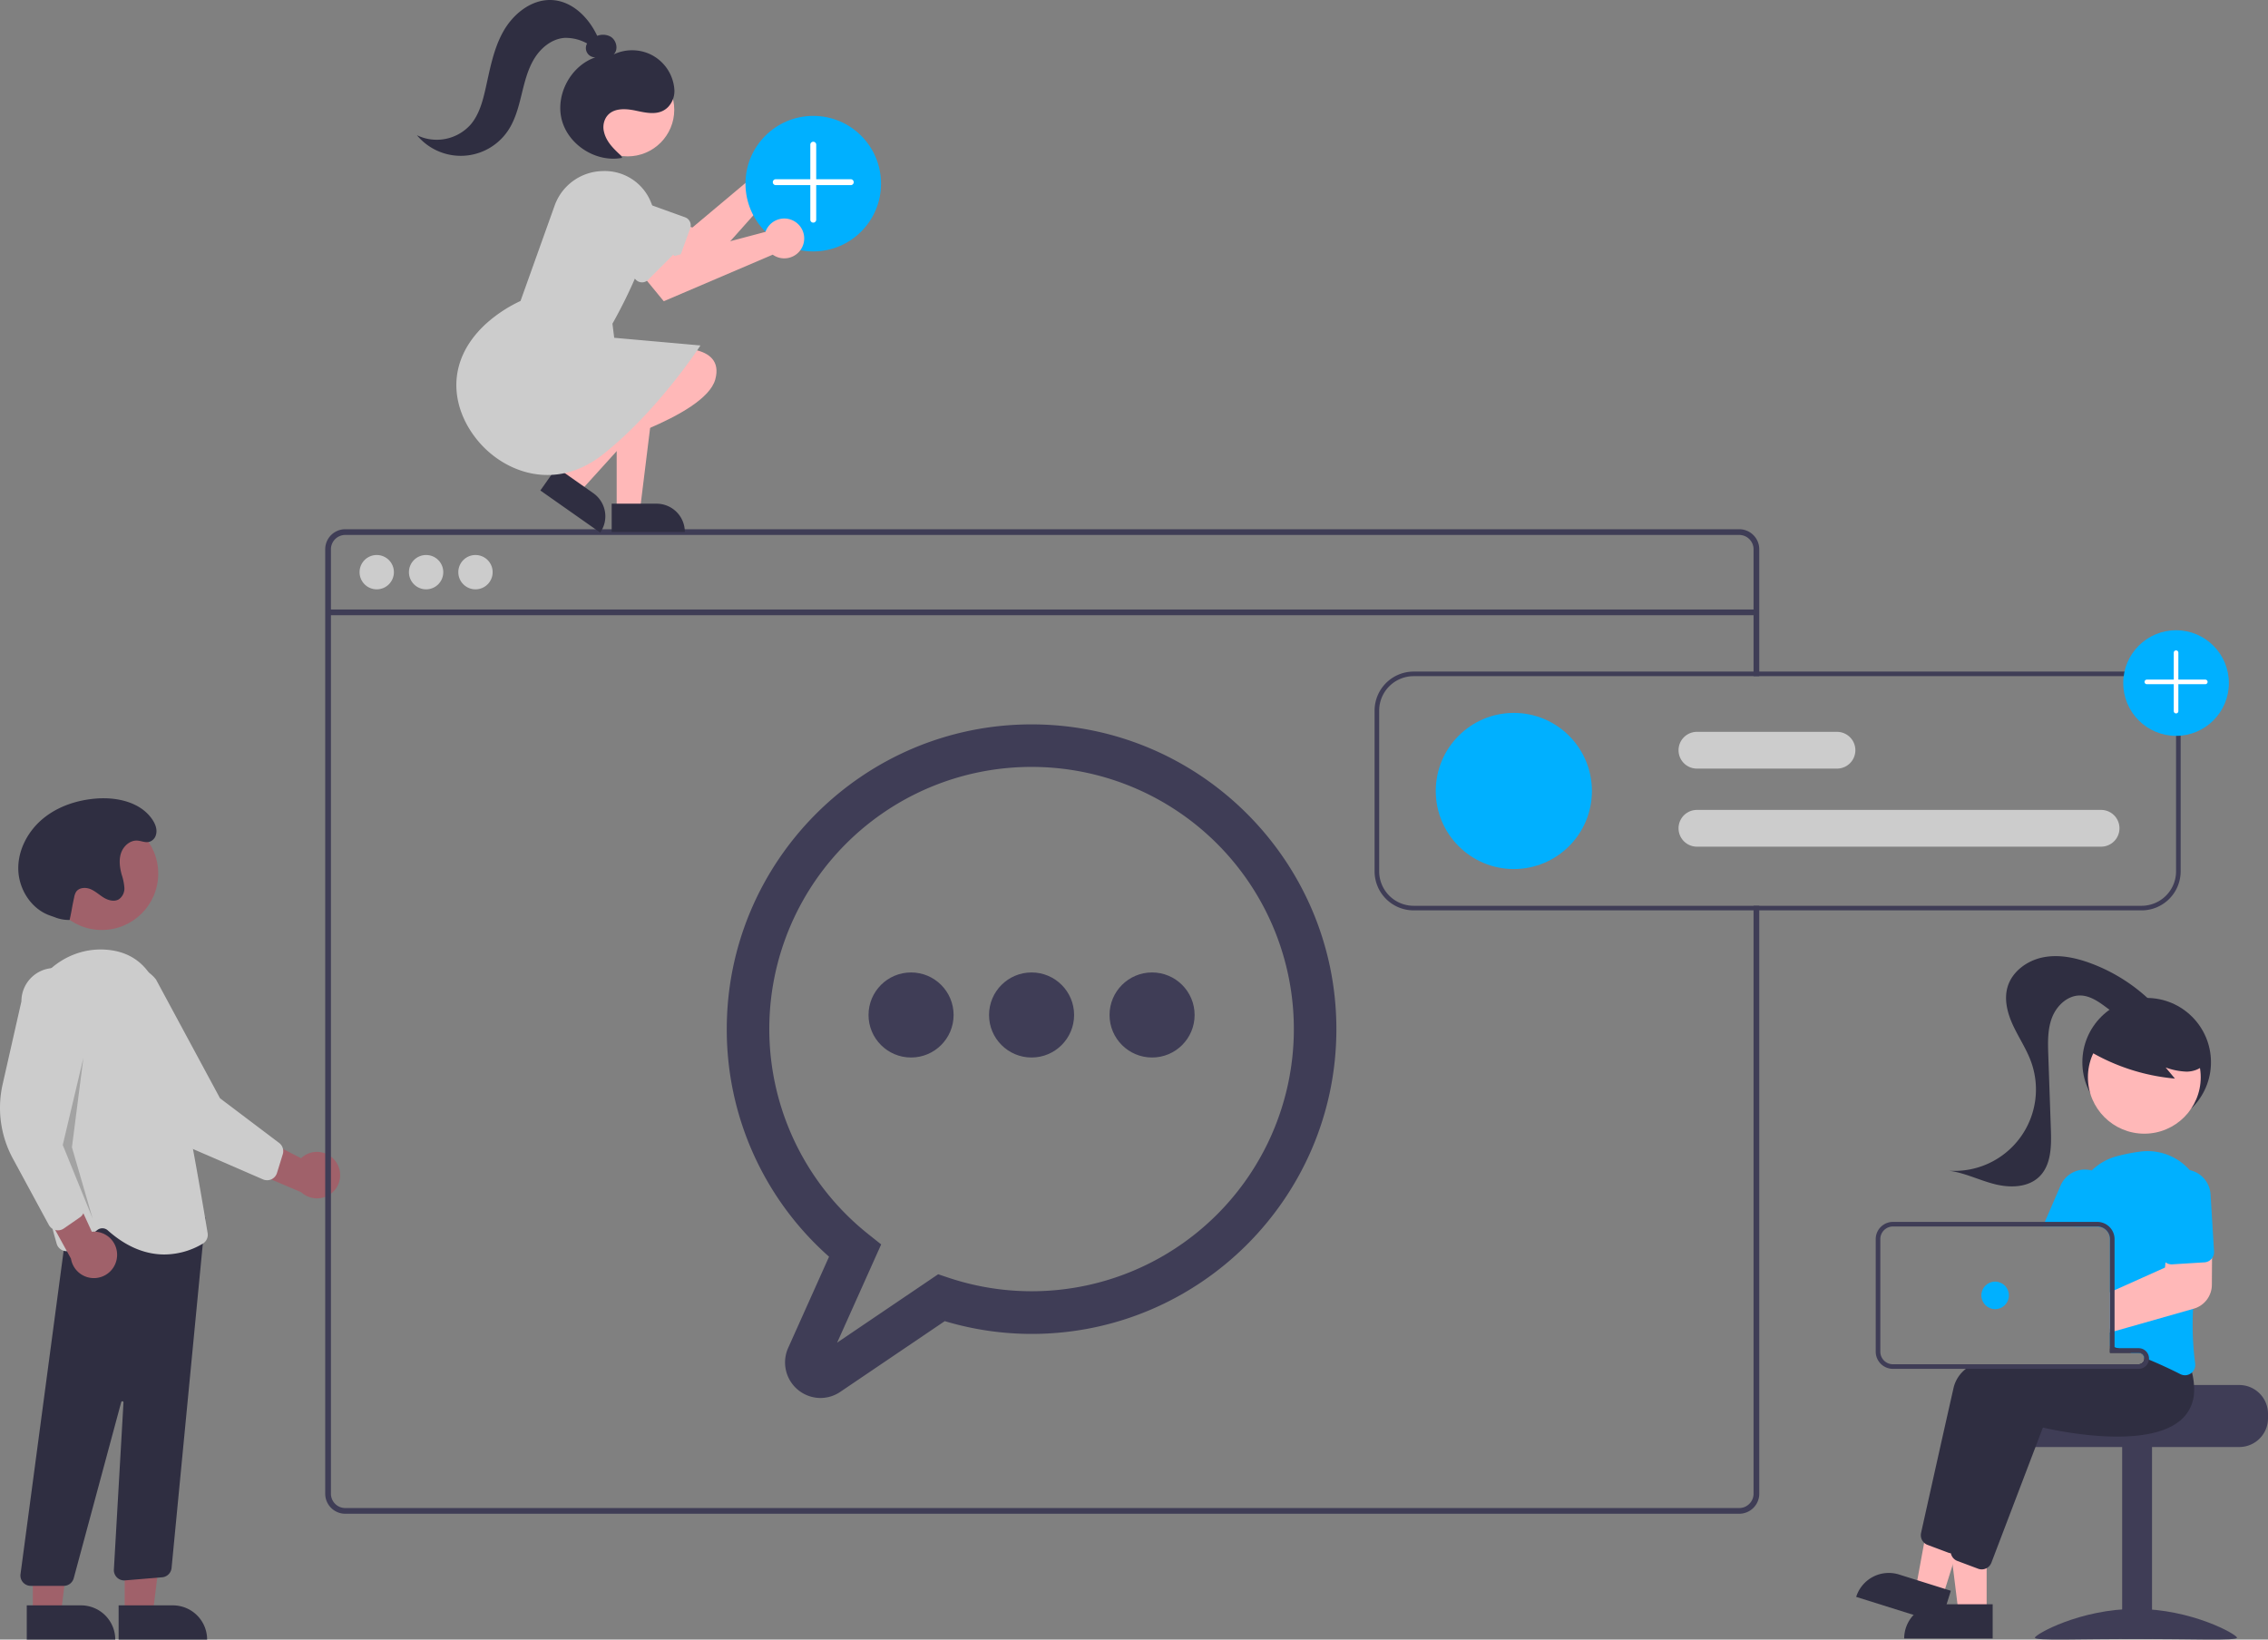 <svg xmlns="http://www.w3.org/2000/svg" id="ae7a9edd-cd64-4e9d-bfd2-214d077cf3c5" width="987.587" height="714.028" data-name="Layer 1" viewBox="0 0 987.587 714.028"><rect x="0" y="0" width="987.587" height="714.028" fill="#808080" stroke="none"/><path fill="#a0616a" d="M252.615,599.14a10.056,10.056,0,0,0-15.32-1.744l-31.754-16.39,1.974,18.464,29.852,12.734a10.11,10.11,0,0,0,15.249-13.064Z" transform="translate(-106.206 -92.986)"/><path fill="#ccc" d="M224.395,606.572a4.505,4.505,0,0,1-3.669.039L190.564,593.527a46.373,46.373,0,0,1-23.462-22.698l-15.857-33.471a14.497,14.497,0,1,1,22.901-17.781l27.873,51.714,25.737,19.442a4.515,4.515,0,0,1,1.587,4.921l-2.526,8.159a4.506,4.506,0,0,1-1.524,2.211A4.455,4.455,0,0,1,224.395,606.572Z" transform="translate(-106.206 -92.986)"/><circle cx="44.34" cy="380.447" r="24.561" fill="#a0616a"/><polygon fill="#a0616a" points="54.289 702.644 66.548 702.643 72.381 655.355 54.286 655.356 54.289 702.644"/><path fill="#2f2e41" d="M157.868,792.126h38.531a0,0,0,0,1,0,0V807.013a0,0,0,0,1,0,0H172.755a14.887,14.887,0,0,1-14.887-14.887v0A0,0,0,0,1,157.868,792.126Z" transform="translate(248.097 1506.145) rotate(179.997)"/><polygon fill="#a0616a" points="14.289 702.644 26.548 702.643 32.381 655.355 14.286 655.356 14.289 702.644"/><path fill="#2f2e41" d="M117.868,792.126h38.531a0,0,0,0,1,0,0V807.013a0,0,0,0,1,0,0H132.755a14.887,14.887,0,0,1-14.887-14.887v0a0,0,0,0,1,0,0Z" transform="translate(168.097 1506.147) rotate(179.997)"/><path fill="#2f2e41" d="M116.214,782.094a4.499,4.499,0,0,1-1.075-3.559l21.465-160.985,53.329,9.057,5.691-3.415L180.906,775.936a4.512,4.512,0,0,1-4.096,3.964l-16.148,1.346a4.499,4.499,0,0,1-4.866-4.742l4.181-72.742a.5.5,0,0,0-.982-.16l-20.683,76.7a4.508,4.508,0,0,1-4.345,3.329H119.6A4.498,4.498,0,0,1,116.214,782.094Z" transform="translate(-106.206 -92.986)"/><path fill="#ccc" d="M153.147,628.819a3.533,3.533,0,0,0-4.516-.188l-10.662,8.293a4.496,4.496,0,0,1-7.087-2.307c-5.23-18.315-17.078-64.418-14.159-96.866,1.655-18.393,17.537-32.371,35.405-31.198,12.216.814,20.252,7.861,23.886,20.944,8.923,32.122,18.728,91.044,20.603,102.53a4.48,4.48,0,0,1-2.136,4.589,32.939,32.939,0,0,1-16.692,4.697C170.669,639.313,162.132,636.834,153.147,628.819Z" transform="translate(-106.206 -92.986)"/><path fill="#a0616a" d="M157.17,640.245a10.056,10.056,0,0,0-10.979-10.827l-14.872-32.493-9.842,15.747,15.631,28.442a10.11,10.11,0,0,0,20.061-.869Z" transform="translate(-106.206 -92.986)"/><path fill="#ccc" d="M130.377,628.678a4.505,4.505,0,0,1-2.911-2.233L111.807,597.536a46.374,46.374,0,0,1-4.454-32.339l8.178-36.123a14.497,14.497,0,1,1,28.993.142l-9.981,57.893,8.254,31.181a4.515,4.515,0,0,1-1.789,4.852l-7.023,4.861a4.506,4.506,0,0,1-2.564.8A4.455,4.455,0,0,1,130.377,628.678Z" transform="translate(-106.206 -92.986)"/><polygon points="36.325 460.644 27.325 498.644 40.325 530.644 31.325 499.644 36.325 460.644" opacity=".2"/><path fill="#2f2e41" d="M136.531,493.63a16.539,16.539,0,0,1-6.388-1.156c-.894-.345-1.822-.628-2.715-.973-7.882-3.045-13.074-11.439-13.26-19.886s4.189-16.646,10.685-22.05,14.91-8.177,23.335-8.819c9.075-.691,19.294,1.61,24.365,9.168,1.35,2.012,2.294,4.453,1.494,6.882a4.404,4.404,0,0,1-1.241,1.906c-2.265,2.015-4.522.5-6.831.366-3.173-.184-6.023,2.385-7.048,5.394s-.573,6.322.254,9.391a23.459,23.459,0,0,1,1.183,5.71,5.741,5.741,0,0,1-2.379,5.055c-1.983,1.199-4.587.505-6.571-.692s-3.698-2.86-5.842-3.741-5.022-.685-6.27,1.267a6.935,6.935,0,0,0-.793,2.289c-1.118,5.095-.861,4.795-1.98,9.89Z" transform="translate(-106.206 -92.986)"/><path fill="#3f3d56" d="M863.54,323.466h-607a8.728,8.728,0,0,0-8.72,8.72v411.32a8.728,8.728,0,0,0,8.72,8.72h607a8.712,8.712,0,0,0,6.63-3.06,2.04,2.04,0,0,0,.19-.24,8.165,8.165,0,0,0,1.25-2.11,8.499,8.499,0,0,0,.66-3.31v-256.05h-2.49v256.05a6.179,6.179,0,0,1-1.03,3.42,6.453,6.453,0,0,1-2.36,2.12,6.182,6.182,0,0,1-2.85.69h-607a6.238,6.238,0,0,1-6.23-6.23v-411.32a6.238,6.238,0,0,1,6.23-6.23h607a6.239,6.239,0,0,1,6.24,6.23v55.27H872.27v-55.27A8.729,8.729,0,0,0,863.54,323.466Z" transform="translate(-106.206 -92.986)"/><rect width="621.957" height="2.493" x="142.855" y="265.433" fill="#3f3d56"/><circle cx="164.044" cy="249.18" r="7.478" fill="#ccc"/><circle cx="185.544" cy="249.18" r="7.478" fill="#ccc"/><circle cx="207.045" cy="249.18" r="7.478" fill="#ccc"/><path fill="#3f3d56" d="M463.463,701.81a15.479,15.479,0,0,1-14.066-21.782l17.816-39.75a131.986,131.986,0,0,1-44.541-99.096c0-73.185,59.541-132.727,132.727-132.727s132.727,59.542,132.727,132.727S628.584,673.91,555.398,673.91a131.985,131.985,0,0,1-37.798-5.567l-45.47,30.782A15.433,15.433,0,0,1,463.463,701.81ZM555.398,426.976a114.141,114.141,0,0,0-71.106,203.479l5.613,4.476-19.17,42.773,43.991-29.782,4.344,1.459A114.175,114.175,0,1,0,555.398,426.976Z" transform="translate(-106.206 -92.986)"/><circle cx="449.192" cy="442.024" r="18.52" fill="#3f3d56"/><circle cx="396.718" cy="442.024" r="18.52" fill="#3f3d56"/><circle cx="501.665" cy="442.024" r="18.52" fill="#3f3d56"/><path fill="#ccc" d="M1021.118,461.708h-176a8,8,0,1,1,0-16h176a8,8,0,0,1,0,16Z" transform="translate(-106.206 -92.986)"/><path fill="#ccc" d="M906.118,427.708h-61a8,8,0,1,1,0-16h61a8,8,0,0,1,0,16Z" transform="translate(-106.206 -92.986)"/><circle cx="659.195" cy="344.47" r="34" fill="#00b0ff"/><path fill="#3f3d56" d="M1038.76,385.456h-317a17.024,17.024,0,0,0-17,17v70a17.024,17.024,0,0,0,17,17h317a17.024,17.024,0,0,0,17-17v-70A17.024,17.024,0,0,0,1038.76,385.456Zm15,87a15.018,15.018,0,0,1-15,15h-317a15.018,15.018,0,0,1-15-15v-70a15.018,15.018,0,0,1,15-15h317a15.018,15.018,0,0,1,15,15Z" transform="translate(-106.206 -92.986)"/><circle cx="947.554" cy="297.47" r="23" fill="#00b0ff"/><path fill="#fff" d="M1053.053,403.391a.996.996,0,0,1-.293-.707V377.228a1.0 1,0,1,1,2,0V402.684a1,1,0,0,1-1.707.707Z" transform="translate(-106.206 -92.986)"/><path fill="#fff" d="M1040.325,390.663a1,1,0,0,1,.707-1.707h25.456a1.0 1,0,1,1,0,2h-25.456A.996.996,0,0,1,1040.325,390.663Z" transform="translate(-106.206 -92.986)"/><path fill="#3f3d56" d="M1081.294,696.163h-48.01c0,1.38-49.48,2.5-49.48,2.5a12.86,12.86,0,0,0-2.11,2,12.41,12.41,0,0,0-2.9,8v2a12.505,12.505,0,0,0,12.5,12.5h90a12.511,12.511,0,0,0,12.5-12.5v-2A12.517,12.517,0,0,0,1081.294,696.163Z" transform="translate(-106.206 -92.986)"/><rect width="13" height="84" x="924.082" y="629.68" fill="#3f3d56"/><path fill="#3f3d56" d="M1080.289,806.209c0,1.405-19.699.543-44,.543s-44,.861-44-.543,19.699-12.543,44-12.543S1080.289,804.805,1080.289,806.209Z" transform="translate(-106.206 -92.986)"/><circle cx="934.753" cy="462.608" r="28" fill="#2f2e41"/><polygon fill="#ffb8b8" points="865.073 702.175 852.813 702.174 846.98 654.886 865.075 654.887 865.073 702.175"/><path fill="#2f2e41" d="M844.056,698.671h23.644a0,0,0,0,1,0,0v14.887a0,0,0,0,1,0,0H829.169a0,0,0,0,1,0,0v0A14.887,14.887,0,0,1,844.056,698.671Z"/><polygon fill="#ffb8b8" points="845.935 695.332 834.238 691.661 842.83 644.796 860.094 650.214 845.935 695.332"/><path fill="#2f2e41" d="M930.708,779.653H954.352a0,0,0,0,1,0,0v14.887a0,0,0,0,1,0,0H915.821a0,0,0,0,1,0,0v0A14.887,14.887,0,0,1,930.708,779.653Z" transform="translate(172.364 -336.857) rotate(17.423)"/><path fill="#2f2e41" d="M1048.46,687.965a37.872,37.872,0,0,0-1.52-7.02l-2.29-2.88-5.96-7.48-.26.01c-.44.02-2.271.12-5.1.34h-.03c-1.75.14-3.89.32-6.32.55-.64.07-1.31.13-2,.2v10.44h12.5a2.504,2.504,0,0,1,2.48,2.18c.01.11.02.21.02.32a2.501,2.501,0,0,1-2.5,2.5h-72.6a28.404,28.404,0,0,0-2.66,2,14.882,14.882,0,0,0-5.25,7.86c-4.24,18.64-11.97,53.4-14.25,63.61a4.538,4.538,0,0,0,1.35,4.28,4.436,4.436,0,0,0,1.47.91l9.02,3.38a4.792,4.792,0,0,0,1.15.27c.05,0,.09.01.14.01a2.614,2.614,0,0,0,.28.01,4.532,4.532,0,0,0,4.21-2.9l7.12-18.68,10.97-28.8,4.34-11.39c5.03,1.18,47.23,10.52,61.36-4.53a16.068,16.068,0,0,0,3.24-5.11A20.802,20.802,0,0,0,1048.46,687.965Z" transform="translate(-106.206 -92.986)"/><path fill="#2f2e41" d="M1060.7,690.685c-.22-.89-.47-1.81-.76-2.74l-8.25-10.36-.26.01c-.52.03-2.99.16-6.78.47-4.3.36-10.31.94-17.06,1.85-.2.02-.41.05-.61.08-.66.09-1.33.18-2,.28v1.85h12.5a2.504,2.504,0,0,1,2.48,2.18c.01.11.02.21.02.32a2.501,2.501,0,0,1-2.5,2.5H993.3c-1.93.63-3.79,1.29-5.57,2-9.34,3.7-16.33,8.55-17.76,14.86-.48,2.12-1.01,4.45-1.57,6.93-2.08,9.22-4.61,20.51-6.9,30.77v.01c-.47,2.12-.94,4.18-1.39,6.18-1.91,8.6-3.53,15.89-4.39,19.72-.02.11-.04.21-.06.32v.02a4.667,4.667,0,0,0,.28,2.29l.01.01v.01a4.43,4.43,0,0,0,1.3,1.79,4.593,4.593,0,0,0,1.29.75l9.02,3.38a4.58,4.58,0,0,0,1.57.29,4.435,4.435,0,0,0,2.15-.55,4.501,4.501,0,0,0,2.06-2.35l19.42-50.96,3.01-7.91c5.03,1.18,47.23,10.51,61.36-4.53a16.891,16.891,0,0,0,4.48-11.07A29.687,29.687,0,0,0,1060.7,690.685Z" transform="translate(-106.206 -92.986)"/><path fill="#00b0ff" d="M1059.59,602.465c-.16-.19-.33-.38-.51-.56a24.472,24.472,0,0,0-20.97-7.39,79.362,79.362,0,0,0-9.91,1.95,24.981,24.981,0,0,0-11.18,6.27,24.414,24.414,0,0,0-7.41,18.2c.04,1.37.05,2.77.03,4.19,0,.66-.01,1.33-.02,2h9.86a5.32,5.32,0,0,1,1.27.15,5.511,5.511,0,0,1,4.23,5.35v46.52c.67.19,1.34.38,2,.58.21.07.41.13.61.19.23.07.46.14.68.21q3.045.945,5.95,2h3.26a2.504,2.504,0,0,1,2.48,2.18c.68.27,1.34.54,1.99.81,2.31.96,4.5,1.92,6.51,2.85,2.71,1.24,5.12,2.42,7.14,3.45a4.587,4.587,0,0,0,2.05.5,4.404,4.404,0,0,0,2.6-.86,5.529,5.529,0,0,0,.45-.37,4.505,4.505,0,0,0,1.37-3.98,128.086,128.086,0,0,1-.9-23.7c.28-6.65.88-13.47,1.66-20.06.42-3.57.89-7.07,1.38-10.44.47-3.22.97-6.31,1.46-9.23A24.607,24.607,0,0,0,1059.59,602.465Z" transform="translate(-106.206 -92.986)"/><path fill="#00b0ff" d="M1018.6,603.285a11.859,11.859,0,0,0-1.58-.55,11.499,11.499,0,0,0-13.54,6.53l-6.87,15.86-.86,2h23.73a5.32,5.32,0,0,1,1.27.15l.8-1.85,3.04-7.02A11.511,11.511,0,0,0,1018.6,603.285Z" transform="translate(-106.206 -92.986)"/><circle cx="933.729" cy="469.16" r="24.561" fill="#ffb8b8"/><path fill="#2f2e41" d="M1014.933,550.079a88.591,88.591,0,0,0,38.326,12.628l-4.04-4.841a29.688,29.688,0,0,0,9.171,1.821c3.13-.049,6.41-1.254,8.186-3.832a9.342,9.342,0,0,0,.625-8.63,17.694,17.694,0,0,0-5.566-6.96,33.139,33.139,0,0,0-30.844-5.512,19.806,19.806,0,0,0-9.212,5.909c-2.328,2.872-6.811,5.432-5.619,8.932Z" transform="translate(-106.206 -92.986)"/><path fill="#2f2e41" d="M1044.066,530.258a75.485,75.485,0,0,0-27.463-17.759c-6.639-2.459-13.865-3.979-20.805-2.582s-13.504,6.198-15.44,13.008c-1.583,5.568.052,11.564,2.509,16.806s5.738,10.102,7.725,15.54a35.468,35.468,0,0,1-35.689,47.562c6.819.914,13.105,4.119,19.771,5.825s14.533,1.59,19.486-3.185c5.241-5.052,5.346-13.267,5.092-20.542q-.565-16.222-1.13-32.445c-.192-5.515-.356-11.208,1.633-16.356s6.716-9.656,12.235-9.609c4.183.035,7.884,2.569,11.239,5.068s6.904,5.165,11.071,5.536,8.923-2.711,8.611-6.883Z" transform="translate(-106.206 -92.986)"/><path fill="#ffb8b8" d="M1064.21,632.505l-14.02.38-1.02,9.85-.23,2.28-21.96,9.86-2,.9v17.53l2-.57,6.32-1.8h.03l27.84-7.93.32-.09a10.879,10.879,0,0,0,7.86-10.35l.07-11.63.06-8.57Z" transform="translate(-106.206 -92.986)"/><path fill="#00b0ff" d="M1068.77,613.025a11.502,11.502,0,0,0-22.96,1.41l1.53,24.96a4.486,4.486,0,0,0,1.83,3.34,4.435,4.435,0,0,0,2.94.87l10.72-.66,3.25-.2a4.385,4.385,0,0,0,3.1-1.51,3.137,3.137,0,0,0,.24-.3,4.469,4.469,0,0,0,.88-2.96Z" transform="translate(-106.206 -92.986)"/><path fill="#3f3d56" d="M1028.27,680.125h-1.29v-.13c-.66.09-1.33.18-2,.28v1.85h9.24Q1031.31,681.075,1028.27,680.125Zm0,0h-1.29v-.13c-.66.09-1.33.18-2,.28v1.85h9.24Q1031.31,681.075,1028.27,680.125Zm9.21,0h-10.5v-47.5a7.511,7.511,0,0,0-5.43-7.2,7.051,7.051,0,0,0-2.07-.3h-89a7.509,7.509,0,0,0-7.5,7.5v49a7.503,7.503,0,0,0,7.5,7.5h107a4.505,4.505,0,0,0,4.47-4.01,3.903,3.903,0,0,0,.03-.49A4.507,4.507,0,0,0,1037.48,680.125Zm2.5,4.5a2.501,2.501,0,0,1-2.5,2.5h-107a5.503,5.503,0,0,1-5.5-5.5v-49a5.503,5.503,0,0,1,5.5-5.5h89a5.32,5.32,0,0,1,1.27.15,5.511,5.511,0,0,1,4.23,5.35v49.5h12.5a2.504,2.504,0,0,1,2.48,2.18C1039.97,684.415,1039.98,684.515,1039.98,684.625Zm-11.71-4.5h-1.29v-.13c-.66.09-1.33.18-2,.28v1.85h9.24Q1031.31,681.075,1028.27,680.125Z" transform="translate(-106.206 -92.986)"/><circle cx="868.77" cy="564.141" r="6" fill="#00b0ff"/><path fill="#ffb8b8" d="M439.06,164.354a8.701,8.701,0,0,0,.041,1.37l-31.402,26.354-9.364-3.391-6.964,13.464,20.474,9.745,34.33-38.524a8.676,8.676,0,1,0-7.114-9.018Z" transform="translate(-106.206 -92.986)"/><path fill="#ccc" d="M396.945,208.609l-30.324-10.945a11.159,11.159,0,1,1,7.577-20.993l30.324,10.945a3.719,3.719,0,0,1,2.236,4.761l-5.051,13.996a3.725,3.725,0,0,1-4.762,2.236Z" transform="translate(-106.206 -92.986)"/><polygon fill="#ffb8b8" points="268.53 222.252 278.664 222.251 283.485 183.161 268.528 183.162 268.53 222.252"/><path fill="#2f2e41" d="M372.565,312.342h31.851a0,0,0,0,1,0,0v12.306a0,0,0,0,1,0,0H384.871a12.306,12.306,0,0,1-12.306-12.306v0A0,0,0,0,1,372.565,312.342Z" transform="translate(670.788 543.985) rotate(179.997)"/><polygon fill="#ffb8b8" points="243.484 209.16 251.774 214.989 278.202 185.786 265.967 177.184 243.484 209.16"/><path fill="#2f2e41" d="M342.143,304.569h31.851a0,0,0,0,1,0,0v12.306a0,0,0,0,1,0,0H354.448a12.306,12.306,0,0,1-12.306-12.306v0a0,0,0,0,1,0,0Z" transform="translate(366.061 677.865) rotate(-144.889)"/><path fill="#ffb8b8" d="M396.912,244.822s25.291-2.984,20.751,13.428-55.121,30.585-55.121,30.585Z" transform="translate(-106.206 -92.986)"/><circle cx="273.298" cy="47.794" r="20.303" fill="#ffb8b8"/><path fill="#ccc" d="M314.757,285.474c-11.553-13.452-15.595-34.098,2.828-51.269a60.725,60.725,0,0,1,15.28-10.147l14.849-41.525a22.628,22.628,0,0,1,20.911-15.042,21.655,21.655,0,0,1,21.007,13.509,18.796,18.796,0,0,1,.583,13.312,213.825,213.825,0,0,1-17.325,39.64l.768,6.142,37.532,3.336-.35.569c-.183.297-18.551,28.284-42.05,46.861-8.035,6.352-16.343,8.984-24.185,8.983C332.713,299.843,321.898,293.789,314.757,285.474Z" transform="translate(-106.206 -92.986)"/><path fill="#2f2e41" d="M311.215,147.149c3.592-4.28,5.133-9.879,6.372-15.327,1.961-8.621,3.478-17.535,7.835-25.228,4.356-7.693,12.363-14.067,21.191-13.582,8.777.482,15.874,7.544,19.64,15.579a6.987,6.987,0,0,1,5.674.274c2.715,1.487,3.73,5.712,1.47,7.828a18.757,18.757,0,0,1,15.274-.381,18.463,18.463,0,0,1,11.184,15.668,10.066,10.066,0,0,1-2.676,7.552c-3.895,4.01-9.405,2.627-14.304,1.605-4.627-.965-10.263-1.225-12.87,3.183a8.263,8.263,0,0,0-.804,6.039c.999,4.401,4.257,7.467,7.418,10.401l.517.96c-11.162,2.177-23.35-5.446-26.278-16.435s3.851-23.665,14.616-27.331h0a4.025,4.025,0,0,1-3.614-6.032,19.136,19.136,0,0,0-9.767-2.437c-5.56.365-10.372,4.323-13.266,9.085-2.894,4.762-4.204,10.289-5.532,15.701-1.327,5.412-2.764,10.928-5.858,15.562a24.765,24.765,0,0,1-39.678,2.035A19.764,19.764,0,0,0,311.215,147.149Z" transform="translate(-106.206 -92.986)"/><circle cx="354.129" cy="79.982" r="29.512" fill="#00b0ff"/><path fill="#fff" d="M459.428,189.565a1.278,1.278,0,0,1-.376-.907v-32.663a1.283,1.283,0,0,1,2.566,0v32.663a1.283,1.283,0,0,1-2.19.907Z" transform="translate(-106.206 -92.986)"/><path fill="#fff" d="M443.096,173.234a1.283,1.283,0,0,1,.907-2.19h32.663a1.283,1.283,0,1,1,0,2.566h-32.663A1.278,1.278,0,0,1,443.096,173.234Z" transform="translate(-106.206 -92.986)"/><path fill="#ffb8b8" d="M440.077,192.707a8.703,8.703,0,0,0-.545,1.257l-39.626,10.508-7.035-7.049-12.026,9.227,14.39,17.523,47.449-20.279a8.676,8.676,0,1,0-2.606-11.187Z" transform="translate(-106.206 -92.986)"/><path fill="#ccc" d="M383.146,214.865l-22.796-22.796A11.159,11.159,0,1,1,376.131,176.287l22.796,22.796a3.719,3.719,0,0,1,0,5.26l-10.521,10.522a3.725,3.725,0,0,1-5.261,0Z" transform="translate(-106.206 -92.986)"/></svg>